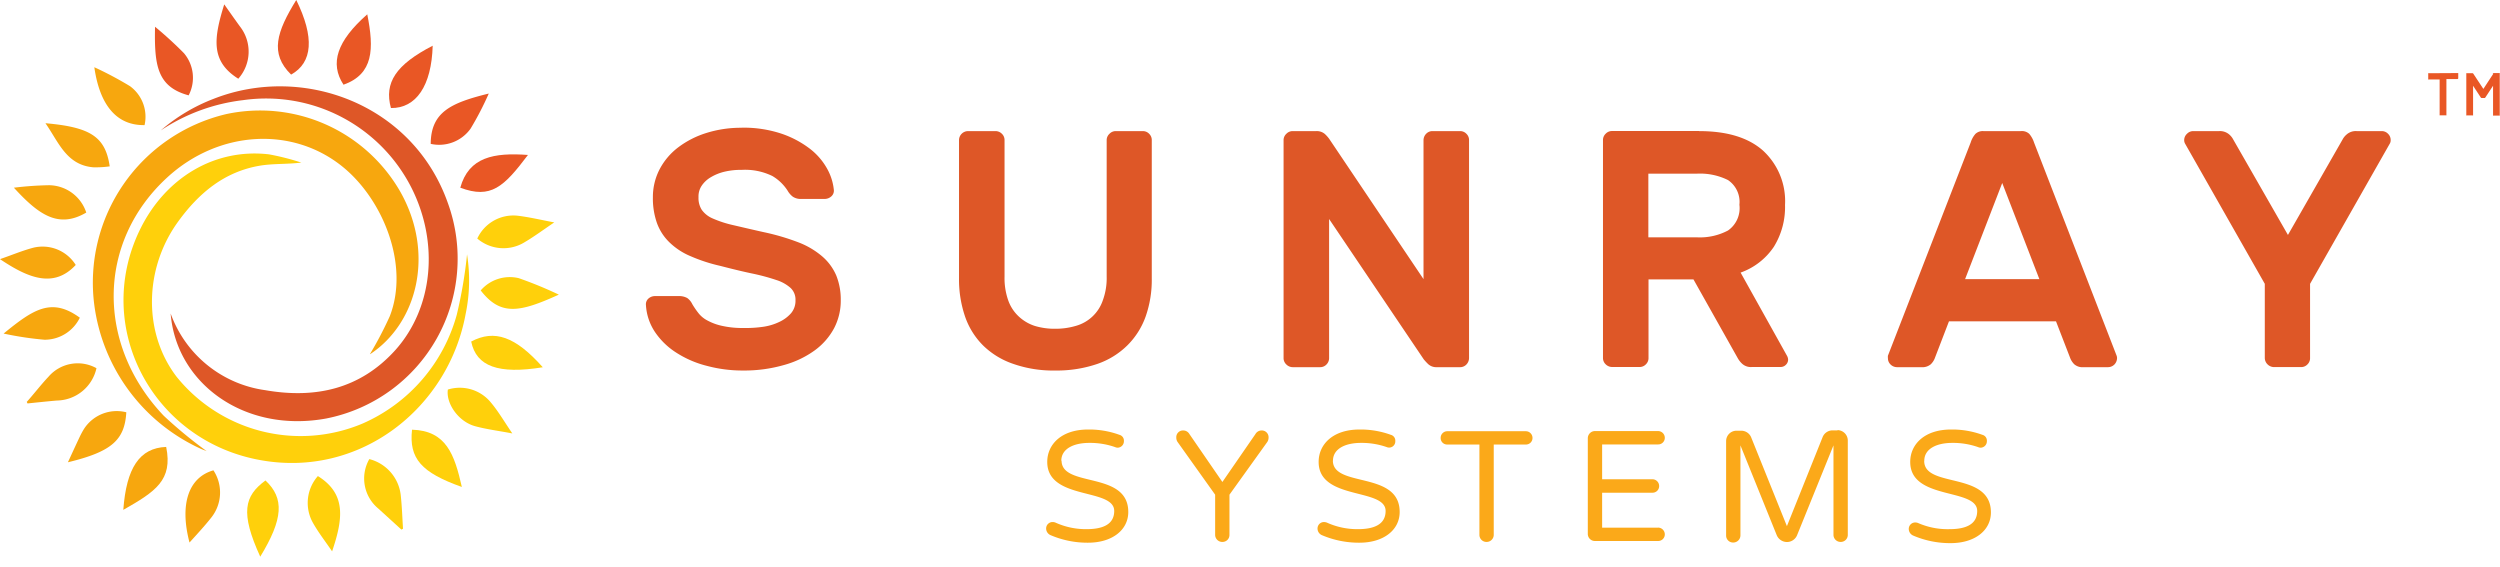 <svg xmlns="http://www.w3.org/2000/svg" viewBox="0 0 291.55 66.17"><defs><style>.cls-1{fill:#fba919;}.cls-2{fill:#de5727;}.cls-3{fill:#434342;}.cls-4{fill:#3a3a3a;}.cls-5{fill:#f7a70e;}.cls-6{fill:#ffd00b;}.cls-7{fill:#e95725;}</style></defs><g id="Layer_2" data-name="Layer 2"><g id="Layer_1-2" data-name="Layer 1"><path class="cls-1" d="M123.77,53.74c0-1.39,1.41-2.09,3.27-2.09a8.86,8.86,0,0,1,3,.49.78.78,0,0,0,.3.07.75.75,0,0,0,.73-.77.7.7,0,0,0-.52-.73,10.28,10.28,0,0,0-3.66-.62c-3.1,0-4.76,1.73-4.76,3.78,0,4.51,7.81,3,7.81,5.72,0,1.6-1.39,2.12-3.22,2.12a8.58,8.58,0,0,1-3.62-.76.87.87,0,0,0-.35-.07.75.75,0,0,0-.75.77.85.85,0,0,0,.52.76,10.91,10.91,0,0,0,4.36.88c2.85,0,4.7-1.5,4.7-3.58,0-4.84-7.78-2.79-7.78-6Zm18.78,2.46-3.84-5.58a.83.83,0,0,0-.73-.42.78.78,0,0,0-.8.84.88.88,0,0,0,.14.49l4.39,6.16v4.69a.83.83,0,0,0,.84.82.81.81,0,0,0,.83-.82V57.69l4.42-6.16a.91.91,0,0,0,.14-.49.79.79,0,0,0-.8-.84.83.83,0,0,0-.73.42l-3.85,5.58Zm12.9-2.46c0-1.39,1.41-2.09,3.27-2.09a8.86,8.86,0,0,1,3,.49.72.72,0,0,0,1-.7.7.7,0,0,0-.52-.73,10.28,10.28,0,0,0-3.66-.62c-3.1,0-4.76,1.73-4.76,3.78,0,4.51,7.81,3,7.81,5.72,0,1.6-1.4,2.12-3.22,2.12a8.58,8.58,0,0,1-3.62-.76,1,1,0,0,0-.35-.07.75.75,0,0,0-.75.77.84.84,0,0,0,.51.76,11,11,0,0,0,4.37.88c2.85,0,4.7-1.5,4.7-3.58,0-4.84-7.79-2.79-7.79-6Zm22.48-3.45h-9.15a.77.77,0,0,0-.77.78.75.75,0,0,0,.77.77h3.75V62.38a.82.82,0,0,0,.83.82.83.83,0,0,0,.84-.82V51.84h3.73a.76.76,0,0,0,.79-.77A.78.78,0,0,0,177.93,50.29Zm15.43,11.25h-6.52V57.46h5.86a.77.77,0,0,0,.79-.77.79.79,0,0,0-.79-.8h-5.86V51.83h6.52a.77.77,0,0,0,.79-.77.79.79,0,0,0-.79-.79H186a.84.84,0,0,0-.83.84V62.27a.82.82,0,0,0,.83.82h7.36a.77.77,0,0,0,.79-.77.79.79,0,0,0-.79-.79Zm20.93-11.35h-.61a1.25,1.25,0,0,0-1.12.77l-4.17,10.4L204.22,51a1.25,1.25,0,0,0-1.12-.77h-.6a1.21,1.21,0,0,0-1.2,1.22v11a.81.81,0,0,0,.82.82.84.84,0,0,0,.85-.82V51.94l4.24,10.49a1.3,1.3,0,0,0,1.18.78,1.28,1.28,0,0,0,1.18-.78l4.25-10.49V62.38a.83.83,0,0,0,.84.82.82.82,0,0,0,.83-.82v-11a1.22,1.22,0,0,0-1.2-1.22Zm10.12,3.55c0-1.39,1.41-2.09,3.27-2.09a8.86,8.86,0,0,1,3,.49.78.78,0,0,0,.3.07.75.75,0,0,0,.73-.77.7.7,0,0,0-.52-.73,10.28,10.28,0,0,0-3.66-.62c-3.1,0-4.76,1.73-4.76,3.78,0,4.51,7.81,3,7.81,5.72,0,1.6-1.39,2.12-3.22,2.12A8.58,8.58,0,0,1,223.7,61a.87.87,0,0,0-.35-.07.75.75,0,0,0-.75.77.85.85,0,0,0,.52.76,10.91,10.91,0,0,0,4.36.88c2.85,0,4.7-1.5,4.7-3.58,0-4.84-7.78-2.79-7.78-6Z"></path><path class="cls-2" d="M86.5,14.89a14,14,0,0,1,4.64.7,11.56,11.56,0,0,1,3.34,1.78,7.61,7.61,0,0,1,2,2.34,6.32,6.32,0,0,1,.76,2.41.88.88,0,0,1-.29.78,1.16,1.16,0,0,1-.77.3H93.46a1.67,1.67,0,0,1-1-.26,2.3,2.3,0,0,1-.6-.69,5.35,5.35,0,0,0-1.78-1.72,7.22,7.22,0,0,0-3.57-.72,8.33,8.33,0,0,0-2,.21,5.64,5.64,0,0,0-1.6.64,3.27,3.27,0,0,0-1.08,1A2.24,2.24,0,0,0,81.46,23a2.55,2.55,0,0,0,.38,1.47,3,3,0,0,0,1.26,1,12.79,12.79,0,0,0,2.34.77c1,.23,2.17.51,3.61.83a26.84,26.84,0,0,1,4.08,1.2,9.47,9.47,0,0,1,2.78,1.65,6.12,6.12,0,0,1,1.62,2.22A7.53,7.53,0,0,1,98.05,35a6.93,6.93,0,0,1-.78,3.28A7.69,7.69,0,0,1,95,40.87a11.13,11.13,0,0,1-3.58,1.7,16.74,16.74,0,0,1-4.77.64,16,16,0,0,1-4.2-.54,11.94,11.94,0,0,1-3.56-1.53,8.47,8.47,0,0,1-2.5-2.41,6.3,6.3,0,0,1-1.06-3.15.89.89,0,0,1,.3-.77,1.14,1.14,0,0,1,.77-.28h2.75a1.92,1.92,0,0,1,1,.23,1.86,1.86,0,0,1,.58.7,9.51,9.51,0,0,0,.68,1,3.17,3.17,0,0,0,1.06.9A6.39,6.39,0,0,0,84.2,38a10.71,10.71,0,0,0,2.48.25A14.06,14.06,0,0,0,89,38.11a6.44,6.44,0,0,0,1.93-.59,4.11,4.11,0,0,0,1.33-1,2.24,2.24,0,0,0,.51-1.5,1.88,1.88,0,0,0-.55-1.42,4.53,4.53,0,0,0-1.67-.94,24.61,24.61,0,0,0-2.77-.75c-1.11-.23-2.38-.54-3.81-.91a19.13,19.13,0,0,1-3.45-1.13,7.88,7.88,0,0,1-2.43-1.59A5.92,5.92,0,0,1,76.61,26,8.65,8.65,0,0,1,76.14,23a7,7,0,0,1,.79-3.27,7.68,7.68,0,0,1,2.17-2.55,10.71,10.71,0,0,1,3.27-1.67,13.42,13.42,0,0,1,4.12-.61Zm46.76.4a1,1,0,0,1,.75.31,1,1,0,0,1,.31.75V32.47a12.9,12.9,0,0,1-.7,4.4,9,9,0,0,1-2.13,3.39A9.28,9.28,0,0,1,128,42.43a14.57,14.57,0,0,1-4.93.78,14.07,14.07,0,0,1-4.92-.78,9.28,9.28,0,0,1-3.53-2.17,8.81,8.81,0,0,1-2.09-3.39,13.41,13.41,0,0,1-.69-4.4V16.35a1.06,1.06,0,0,1,1.06-1.06h3.19a1.05,1.05,0,0,1,.75.31,1,1,0,0,1,.31.75V32.28a7.79,7.79,0,0,0,.43,2.75,4.68,4.68,0,0,0,1.22,1.87A5,5,0,0,0,120.65,38a7.94,7.94,0,0,0,2.39.34,8.32,8.32,0,0,0,2.44-.34A4.64,4.64,0,0,0,128.62,35a7.48,7.48,0,0,0,.44-2.75V16.35a1,1,0,0,1,.33-.75,1,1,0,0,1,.74-.31h3.13Zm34.29,27.53a1.39,1.39,0,0,1-1-.36,6.69,6.69,0,0,1-.51-.55L155,25.54V41.76a1.05,1.05,0,0,1-.31.75,1,1,0,0,1-.74.31h-3.19a1.05,1.05,0,0,1-.74-.31,1,1,0,0,1-.33-.75V16.35a1,1,0,0,1,.33-.75,1,1,0,0,1,.74-.31h2.75a1.44,1.44,0,0,1,1,.34,4.12,4.12,0,0,1,.5.56l11,16.36V16.35a1.08,1.08,0,0,1,.31-.75,1,1,0,0,1,.75-.31h3.19a1,1,0,0,1,.75.31,1,1,0,0,1,.31.75V41.76a1.1,1.1,0,0,1-.31.75,1,1,0,0,1-.75.31h-2.76Zm30.6-27.53c3.27,0,5.75.76,7.46,2.28a8,8,0,0,1,2.56,6.33,8.79,8.79,0,0,1-1.31,4.89,7.82,7.82,0,0,1-3.87,3l5.42,9.72a1,1,0,0,1,.12.42.83.83,0,0,1-.26.61.85.85,0,0,1-.61.26h-3.34a1.51,1.51,0,0,1-1.15-.38,2.63,2.63,0,0,1-.53-.68l-5.15-9.16h-5.24v9.16a1,1,0,0,1-.31.75,1,1,0,0,1-.75.31H188a1.07,1.07,0,0,1-.74-.31,1,1,0,0,1-.32-.75V16.34a1,1,0,0,1,.32-.75,1,1,0,0,1,.74-.31h10.15Zm-5.92,12.39h5.71a7,7,0,0,0,3.58-.8,3.17,3.17,0,0,0,1.33-3A3.07,3.07,0,0,0,201.52,21a7.33,7.33,0,0,0-3.58-.75h-5.71v7.47Zm43.43-12.39a1.26,1.26,0,0,1,1,.33,3,3,0,0,1,.55,1l9.63,24.86a.78.78,0,0,1,.05.28,1.1,1.1,0,0,1-.31.75,1.06,1.06,0,0,1-.76.31h-2.83a1.46,1.46,0,0,1-1.09-.34,2.1,2.1,0,0,1-.44-.64l-1.69-4.37H227.29l-1.68,4.37a2,2,0,0,1-.44.64,1.52,1.52,0,0,1-1.11.34h-2.83a1.08,1.08,0,0,1-.75-.31,1,1,0,0,1-.31-.75,1.14,1.14,0,0,1,0-.28l9.65-24.86a2.82,2.82,0,0,1,.55-1,1.24,1.24,0,0,1,.94-.33h4.32Zm2.17,17.26L233.5,21.34l-4.33,11.21h8.66Zm39.91-17.26a1,1,0,0,1,.75.31,1,1,0,0,1,.31.75.76.76,0,0,1-.08.36L269.4,33.1v8.65a1,1,0,0,1-.31.75,1,1,0,0,1-.75.31H265.2a1.08,1.08,0,0,1-.75-.31,1.06,1.06,0,0,1-.33-.75V33.1L254.8,16.71a.86.86,0,0,1-.08-.36,1,1,0,0,1,.33-.75,1,1,0,0,1,.74-.31h3a1.66,1.66,0,0,1,1.18.39,2,2,0,0,1,.47.59l6.38,11.13,6.37-11.13a1.94,1.94,0,0,1,.48-.59,1.59,1.59,0,0,1,1.16-.39Z"></path><path class="cls-3" d="M152.26,22.14l-.2-.06Z"></path><path class="cls-4" d="M15.66,66.17l.09,0Z"></path><path class="cls-5" d="M3.21,47.05c1.14-.12,2.28-.24,3.42-.34a4.81,4.81,0,0,0,4.62-3.77,4.49,4.49,0,0,0-5.6,1c-.89.94-1.69,2-2.53,2.93l.09.18Z"></path><path class="cls-6" d="M47,61.66c-.08-1.25-.12-2.51-.25-3.76a4.91,4.91,0,0,0-3.68-4.36,4.55,4.55,0,0,0,1.05,5.77l2.69,2.45.19-.1Z"></path><path class="cls-6" d="M54.47,29.63a53.09,53.09,0,0,1-1.2,7.07,19.49,19.49,0,0,1-11,12.7,18.59,18.59,0,0,1-21.68-5.47c-3.91-5.12-3.8-12.62.2-18.11,2.4-3.3,5.36-5.78,9.47-6.49,1.56-.27,3.19-.16,4.88-.37A29,29,0,0,0,31.37,18c-6.32-.74-12.15,2.73-15.1,8.89-5.44,11.35,1.54,24.52,14.11,26.77C42,55.77,52.29,47.58,54.3,36.63a19.18,19.18,0,0,0,.16-7Z"></path><path class="cls-5" d="M43.17,41.3c5.58-3.69,7.55-11.87,3.48-19a18.85,18.85,0,0,0-20.24-9A20.2,20.2,0,0,0,11,35.59,21.53,21.53,0,0,0,23.29,52.28c.3.15.62.25.81.33a51.93,51.93,0,0,1-5-4.12c-7.86-8.25-7.86-20.24.43-27.82,6-5.49,14.64-6,20.53-1.14,4.68,3.87,7.69,11.44,5.4,17.34a43,43,0,0,1-2.32,4.43Z"></path><path class="cls-2" d="M19.9,36.56c.65,8.18,8.66,14,18.17,12.24A19,19,0,0,0,52.23,23.68C48.16,12.14,35.34,7.42,24.9,11.53a20.78,20.78,0,0,0-6.15,3.68,21.92,21.92,0,0,1,9.59-3.53A19,19,0,0,1,48,21.93c3.22,6.41,2.52,13.94-1.88,18.88C42,45.39,36.75,46.52,30.92,45.5A13.72,13.72,0,0,1,19.9,36.56Z"></path><path class="cls-5" d="M9.31,37.05C6,34.64,3.89,36.07.42,38.9a38.11,38.11,0,0,0,4.77.72A4.57,4.57,0,0,0,9.31,37.05Z"></path><path class="cls-6" d="M30.35,64.92c2.68-4.4,2.83-6.8.61-8.89C28.49,57.85,28,59.78,30.35,64.92Z"></path><path class="cls-6" d="M59.75,50.55c-.93-1.36-1.63-2.58-2.52-3.63a4.68,4.68,0,0,0-5-1.49c-.24,1.57,1.19,3.74,3.2,4.28,1.33.36,2.71.53,4.33.84Z"></path><path class="cls-6" d="M48.05,50.11c-.37,3.37,1.09,5,5.81,6.68C53,53,52.05,50.23,48.05,50.11Z"></path><path class="cls-6" d="M65.17,34.36a47.17,47.17,0,0,0-4.67-1.92,4.48,4.48,0,0,0-4.44,1.43c2.32,3,4.54,2.57,9.11.49Z"></path><path class="cls-5" d="M8.82,30.88a4.56,4.56,0,0,0-4.9-2c-1.31.34-2.57.88-3.92,1.34,3.26,2.19,6.25,3.45,8.83.68Z"></path><path class="cls-5" d="M7.92,53.91c5.09-1.23,6.62-2.58,6.81-5.83A4.54,4.54,0,0,0,9.81,50c-.17.27-.32.55-.46.83C8.89,51.8,8.44,52.78,7.92,53.91Z"></path><path class="cls-5" d="M12.79,19.37c-.51-3.41-2.22-4.54-7.49-5,1.54,2.2,2.43,4.86,5.56,5.14a11.66,11.66,0,0,0,1.94-.11Z"></path><path class="cls-5" d="M10.06,24.79A4.62,4.62,0,0,0,5.72,21.6a38.94,38.94,0,0,0-4.1.29c2.93,3.21,5.23,4.78,8.44,2.9Z"></path><path class="cls-5" d="M19.38,52.12c-3.1.12-4.64,2.43-5,7.34C18.14,57.32,20.17,56,19.38,52.12Z"></path><path class="cls-5" d="M22.1,63.27c.9-1,1.74-1.9,2.5-2.86a4.7,4.7,0,0,0,.29-5.56C22,55.67,20.92,58.77,22.1,63.27Z"></path><path class="cls-6" d="M63.3,42.83c-3.2-3.6-5.64-4.44-8.35-3C55.55,42.74,58.13,43.67,63.3,42.83Z"></path><path class="cls-5" d="M16.86,14.59a4.42,4.42,0,0,0-1.7-4.54A41.38,41.38,0,0,0,11,7.84C11.64,12.34,13.66,14.65,16.86,14.59Z"></path><path class="cls-6" d="M37.07,55.52a4.73,4.73,0,0,0-.53,5.53c.64,1.12,1.44,2.14,2.19,3.25C40,60.54,40.42,57.6,37.07,55.52Z"></path><path class="cls-7" d="M50.46,5.33c-4.29,2.22-5.68,4.31-4.87,7.27C48.53,12.64,50.33,10,50.46,5.33Z"></path><path class="cls-6" d="M64.65,25.94c-1.63-.31-2.93-.62-4.25-.78a4.64,4.64,0,0,0-4.74,2.66,4.7,4.7,0,0,0,5.5.44c1.11-.65,2.14-1.42,3.49-2.33Z"></path><path class="cls-7" d="M18.08,3.12c-.09,4.46.22,7,3.92,8a4.44,4.44,0,0,0-.55-4.92A44.84,44.84,0,0,0,18.08,3.12Z"></path><path class="cls-7" d="M27.79,9.18A4.75,4.75,0,0,0,28,3.11c-.62-.85-1.22-1.71-1.85-2.6C24.89,4.55,24.58,7.17,27.79,9.18Z"></path><path class="cls-7" d="M50.24,16.78A4.5,4.5,0,0,0,54.88,15,35.71,35.71,0,0,0,57,10.91c-4.38,1.08-6.75,2.14-6.77,5.87Z"></path><path class="cls-7" d="M34.55,0c-2.28,3.7-3.13,6.23-.6,8.7C36.47,7.29,36.69,4.36,34.55,0Z"></path><path class="cls-7" d="M42.83,1.67c-3.53,3.11-4.4,5.72-2.77,8.21C43.56,8.63,43.64,5.72,42.83,1.67Z"></path><path class="cls-7" d="M53.68,21.89c3.57,1.34,5.07-.08,7.89-3.82C57.62,17.78,54.67,18.3,53.68,21.89Z"></path><path class="cls-7" d="M286.62,8.52l.06,0a.09.09,0,0,1,0,.06v.55a.11.11,0,0,1-.09.09H285.3a0,0,0,0,0,0,0v4.17a.14.14,0,0,1,0,.06.08.08,0,0,1-.07,0h-.65l-.07,0a.11.11,0,0,1,0-.06V9.27s0,0,0,0h-1.26a.09.09,0,0,1-.07,0,.11.11,0,0,1,0-.06V8.6a.11.11,0,0,1,0-.06.08.08,0,0,1,.07,0Zm4.08.05a.12.12,0,0,1,.1-.05h.66l.06,0a.09.09,0,0,1,0,.06v4.84a.09.09,0,0,1,0,.06.07.07,0,0,1-.06,0h-.66l-.06,0a.07.07,0,0,1,0-.06V10s0,0,0,0,0,0,0,0l-.9,1.37a.1.1,0,0,1-.1.06h-.33a.12.12,0,0,1-.1-.06l-.9-1.37s0,0,0,0,0,0,0,0v3.4a.08.08,0,0,1,0,.06.09.09,0,0,1-.07,0h-.66a.09.09,0,0,1-.06,0,.08.08,0,0,1,0-.06V8.59a.08.08,0,0,1,0-.05.09.09,0,0,1,.06,0h.66a.1.1,0,0,1,.1.06l1.17,1.77h0l1.16-1.77Z"></path></g></g></svg>